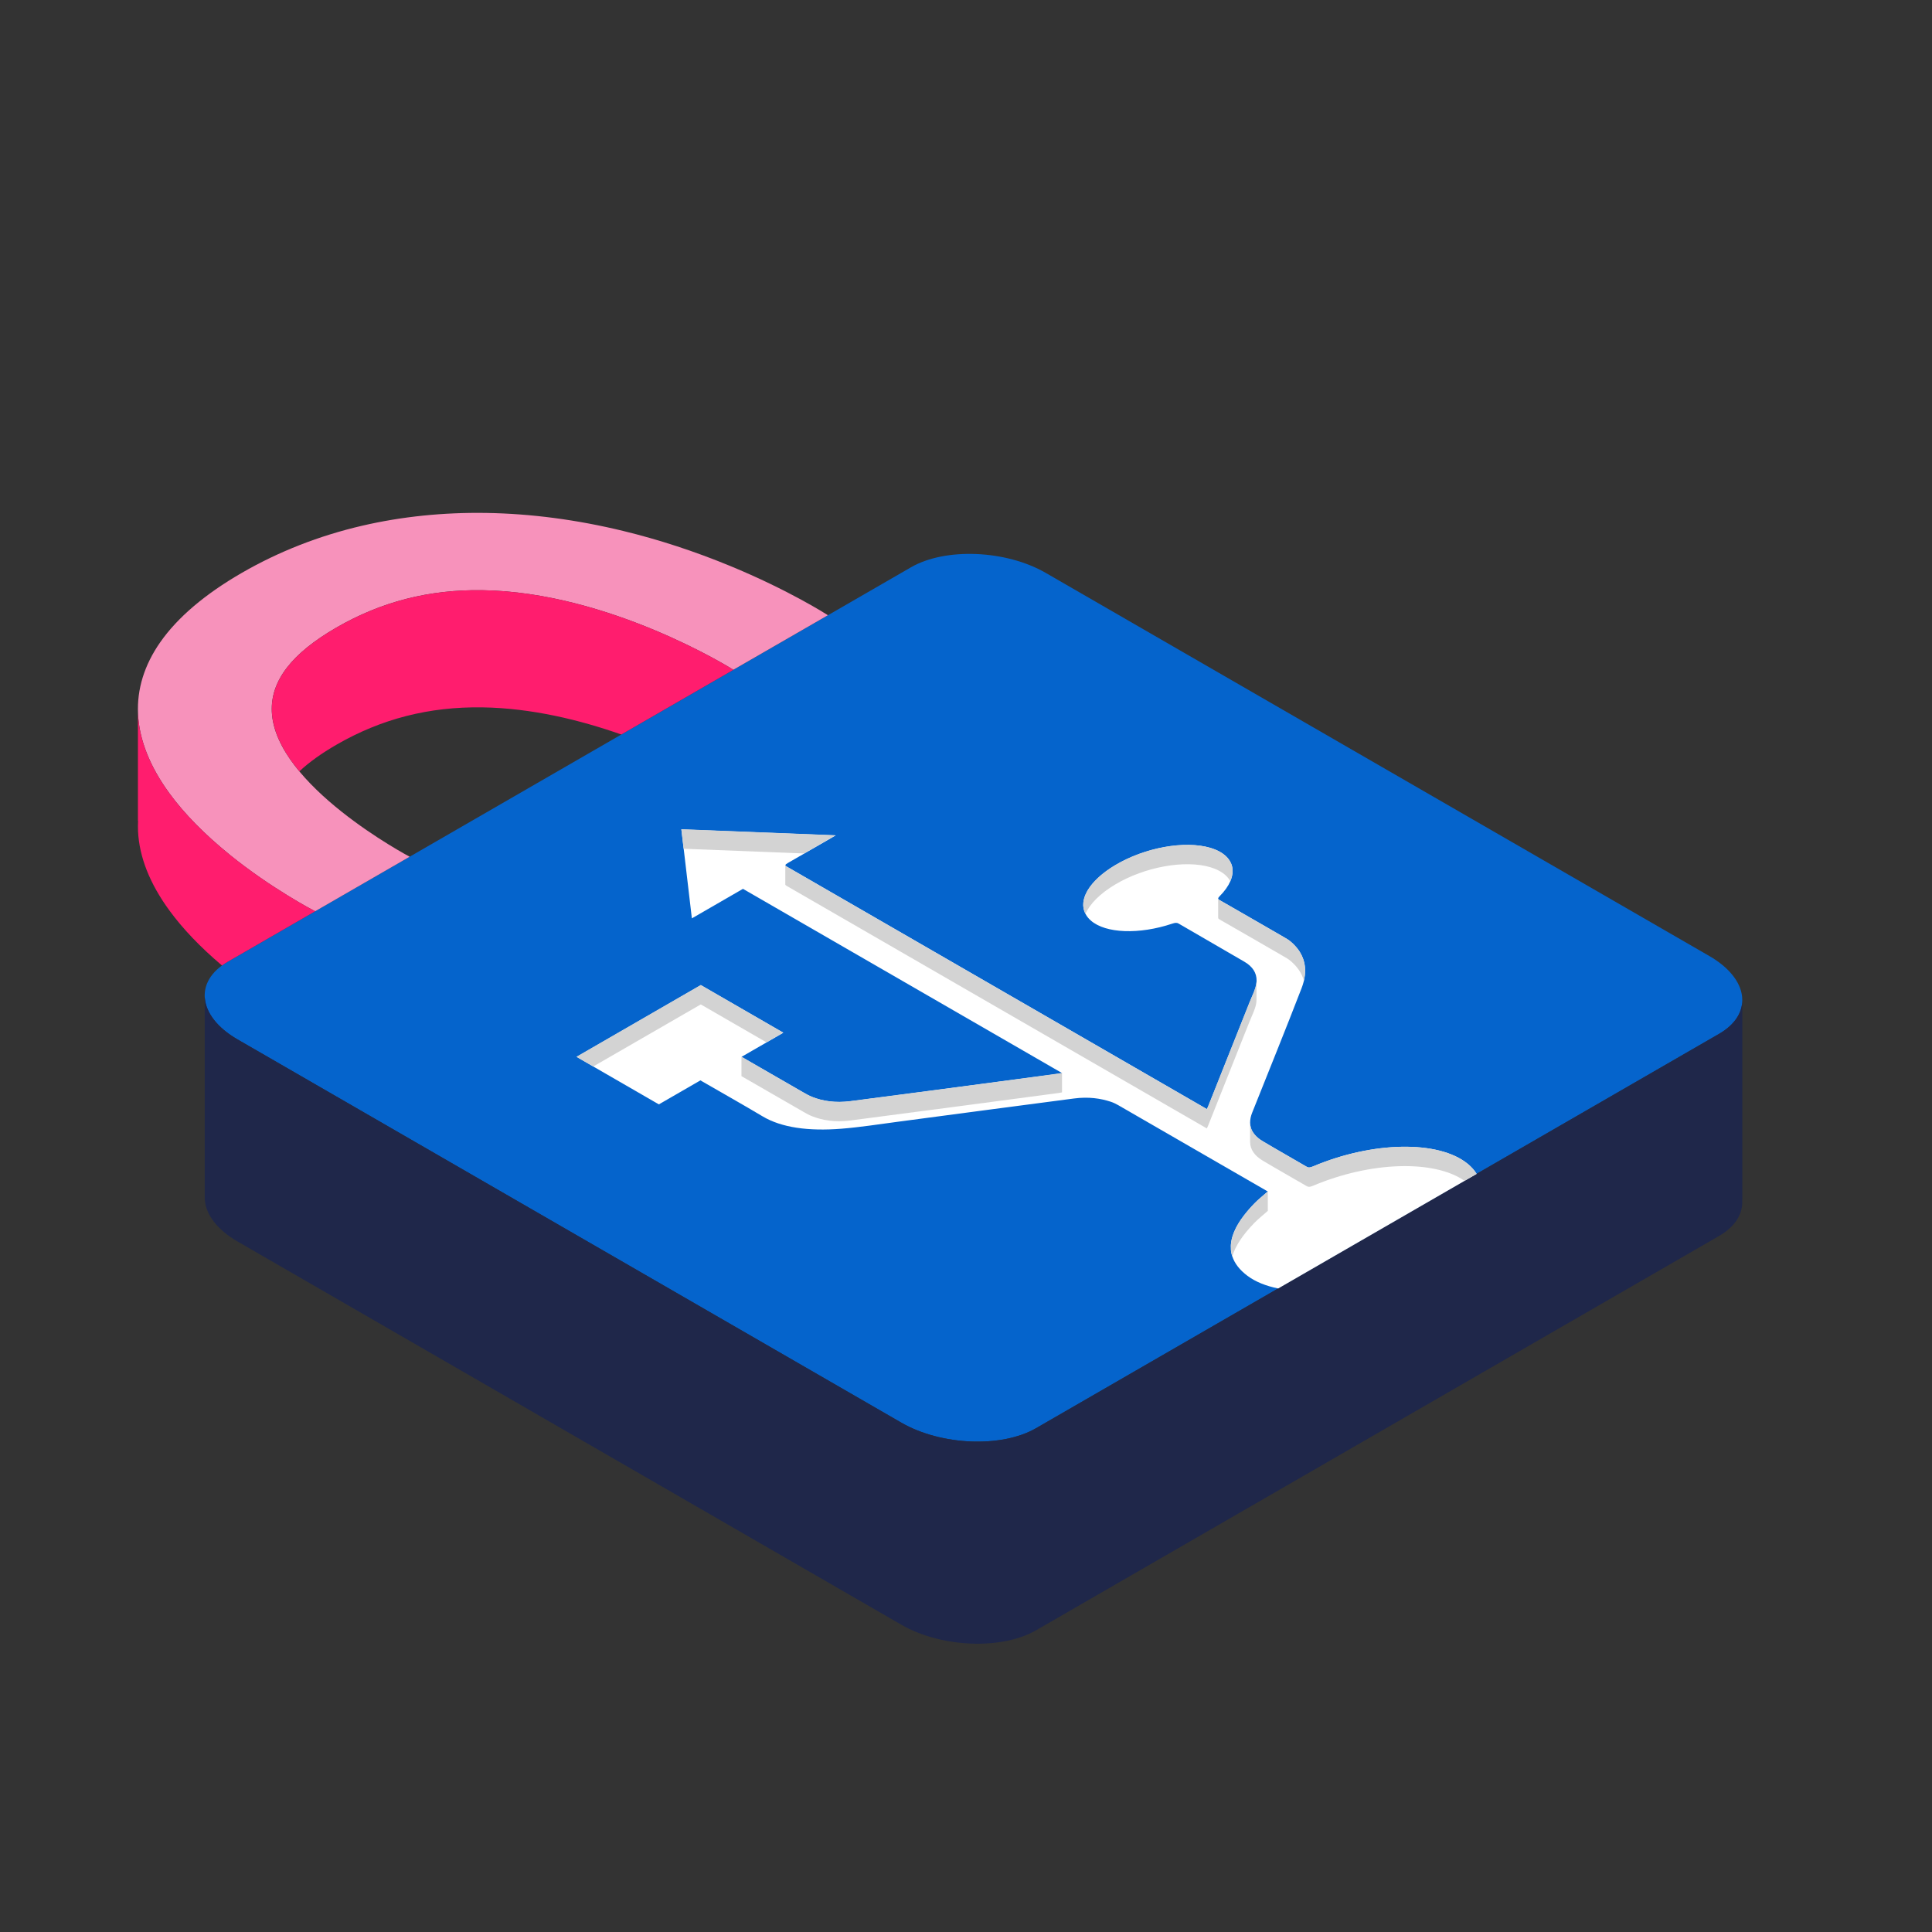<?xml version="1.0" encoding="UTF-8"?> <svg xmlns="http://www.w3.org/2000/svg" id="Calque_1" viewBox="0 0 1000 1000"><rect x="0" y="0" width="1000" height="1000" fill="#333333" stroke="none"/><defs><style>.cls-1{fill:#fff;}.cls-2{fill:#ff1d6e;}.cls-3{fill:#f792bb;}.cls-4{fill:#1f274a;}.cls-5{fill:#d3d3d3;}.cls-6{fill:#0564cc;}</style></defs><path class="cls-6" d="M536.23,739.25l353.58-204.14c17.79-10.27,15.54-28.38-5-40.24l-343.57-198.36c-20.54-11.86-51.91-13.16-69.7-2.89L117.95,497.76c-17.79,10.27-15.54,28.38,5,40.24l343.57,198.36c20.54,11.86,51.91,13.16,69.7,2.89Z"></path><path class="cls-4" d="M106.01,516.43c.55,7.56,6.28,15.4,16.95,21.57l343.57,198.36c20.54,11.86,51.91,13.16,69.7,2.89l125.34-72.37,96.46-55.69,6.23-3.6,125.55-72.48c8.55-4.94,12.46-11.68,11.95-18.68h.06v104.6h-.06c.51,6.99-3.39,13.74-11.94,18.68l-353.58,204.14c-17.79,10.27-49.16,8.97-69.7-2.89L122.96,642.6c-10.67-6.16-16.39-14.01-16.95-21.57h-.06v-104.6h.06Z"></path><path class="cls-3" d="M118.81,442.32c-12.95-10.48-23.44-21.17-31.17-31.77-10.1-13.85-15.55-27.62-16.19-40.94-.62-12.86,3.24-25.36,11.47-37.16,8.95-12.83,23.17-24.92,42.25-35.94,19.08-11.02,40.02-19.22,62.25-24.39,20.43-4.75,42.08-6.98,64.36-6.62,23.06,.37,46.92,3.51,70.9,9.35,18.36,4.46,36.87,10.52,55.03,18,30.49,12.55,50.02,25.07,50.83,25.59l-48.94,28.23,.05,.03c-.61-.39-64-40.25-130.03-41.21-27.57-.4-52.25,5.92-75.47,19.32-23.21,13.4-34.16,27.65-33.46,43.57,1.67,38.12,70.74,74.74,71.41,75.09l-.06-.03-48.92,28.24c-.91-.47-22.59-11.75-44.33-29.35Z"></path><g><path class="cls-2" d="M379.6,346.66c-2.16-1.36-64.79-40.23-129.97-41.18-27.56-.4-52.25,5.92-75.46,19.32s-34.16,27.66-33.46,43.57c.46,10.66,6.21,21.2,14.24,30.87,5.04-4.71,11.44-9.3,19.22-13.79,23.22-13.4,47.9-19.72,75.46-19.32,25.54,.37,50.7,6.57,71.97,14.05l58.03-33.5"></path><path class="cls-2" d="M71.39,424.78h.08c-.09,1.82-.1,3.65-.02,5.49,.64,13.31,6.08,27.08,16.19,40.93,6.93,9.51,16.1,19.1,27.26,28.54,.94-.69,1.96-1.35,3.05-1.98l45.19-26.09c-.91-.47-22.59-11.74-44.33-29.35-12.95-10.48-23.44-21.17-31.17-31.77-10.11-13.85-15.55-27.62-16.19-40.93v-.04l-.06,.04v55.16Z"></path></g><path class="cls-1" d="M298.38,546.99c2.9,1.68,5.8,3.35,8.7,5.03h0c11.31,6.53,22.59,13.04,33.95,19.6,7.17-4.14,14.24-8.22,21.51-12.42,.53,.31,.94,.54,1.35,.78,10.29,5.94,20.72,11.81,30.84,17.85,9.78,5.83,23.67,7.74,40.7,6.4,9.63-.76,19.65-2.33,29.52-3.64,30.32-3.99,60.68-8.09,90.99-12.02,7.56-.98,13.71-.04,18.98,1.69,1.45,.48,2.71,1.11,3.87,1.77,25.51,14.7,50.99,29.42,76.48,44.14,.31,.18,.63,.36,.93,.54-2.33,2.07-4.84,4.04-6.84,6.09h0c-.51,.52-1,1.04-1.48,1.56h0c-.38,.41-.74,.82-1.1,1.22-.2,.23-.4,.45-.59,.68-.19,.21-.37,.43-.55,.64-1.18,1.4-2.25,2.78-3.19,4.14-.12,.17-.24,.35-.36,.52-.78,1.15-1.46,2.28-2.06,3.4-.08,.14-.15,.28-.22,.43-.04,.07-.07,.14-.1,.21-.1,.19-.19,.37-.28,.56-.63,1.3-1.14,2.57-1.51,3.82-.04,.12-.08,.25-.11,.37-.13,.44-.23,.88-.33,1.31-.04,.22-.09,.43-.12,.64-.04,.23-.08,.46-.11,.69-.01,.06-.02,.12-.03,.17-.04,.36-.08,.7-.11,1.06-.01,.14-.02,.28-.02,.42,0,.07-.01,.14-.01,.22v.07c-.02,.62,0,1.22,.04,1.83,.03,.4,.08,.81,.14,1.2,.09,.61,.22,1.21,.4,1.8l.19,.59c1.2,3.64,3.81,7,7.87,10.04,4.12,3.08,9.55,5.24,15.87,6.51l96.46-55.69,6.23-3.6c-.19-.33-.4-.65-.62-.96-.19-.28-.39-.55-.6-.82-.52-.68-1.11-1.34-1.77-1.98-.39-.39-.8-.77-1.23-1.14-.14-.12-.29-.24-.44-.36-15.04-12.22-49.16-11.64-80,1.4-1.63,.69-2.4,.69-3.33,.14-7.51-4.41-15.21-8.72-22.67-13.17-.4-.24-.79-.49-1.15-.74-.12-.08-.24-.17-.36-.25-.21-.15-.42-.31-.62-.47-.02-.01-.04-.03-.07-.05-.73-.59-1.38-1.21-1.93-1.86-.48-.56-.89-1.14-1.23-1.74-.77-1.36-1.17-2.85-1.2-4.46v-.06c-.02-1.61,.32-3.33,1.06-5.18,8.56-21.47,17.29-42.97,25.57-64.42,.91-2.36,1.48-4.62,1.72-6.8,0-.01,0-.02,0-.03,.04-.46,.08-.91,.1-1.35,0-.03,0-.06,0-.09,.02-.46,.02-.93,.01-1.38-.01-.36-.03-.71-.06-1.06-.01-.17-.03-.35-.05-.52-.02-.17-.04-.35-.07-.52-.02-.15-.04-.3-.07-.44-.03-.2-.07-.39-.1-.59-.04-.2-.09-.4-.14-.59-.06-.23-.11-.46-.18-.69-.06-.23-.13-.45-.2-.68-.01-.05-.03-.1-.06-.16-.06-.19-.12-.36-.19-.55-.16-.43-.33-.85-.53-1.27-.07-.16-.15-.31-.23-.48-.25-.49-.51-.98-.81-1.46-.08-.13-.17-.26-.25-.4-.1-.15-.2-.3-.3-.45-.2-.3-.42-.6-.65-.89-.11-.15-.23-.3-.35-.44-.24-.3-.48-.58-.74-.86-.25-.28-.52-.57-.8-.85h0c-.56-.56-1.14-1.11-1.78-1.64-1.02-.86-2.3-1.59-3.57-2.32-4.35-2.52-8.7-5.03-13.05-7.54-4.35-2.52-8.71-5.03-13.08-7.53-2.33-1.34-4.67-2.68-7.01-4.01-.46-.27-.7-.51-.72-.82-.01-.3,.21-.65,.69-1.14,2.64-2.64,4.49-5.27,5.58-7.8,.2-.46,.38-.91,.52-1.36,.15-.46,.28-.91,.38-1.36,.1-.44,.17-.87,.22-1.3,.07-.66,.09-1.32,.05-1.95,0-.19-.02-.37-.05-.56-.01-.14-.03-.28-.06-.41,0-.09-.02-.19-.04-.28-.03-.17-.07-.33-.1-.49-.05-.2-.1-.39-.16-.58-.06-.19-.12-.36-.19-.54-.01-.02-.02-.05-.03-.07-.06-.14-.11-.29-.18-.43-.82-1.88-2.24-3.56-4.25-4.96-.12-.09-.24-.17-.36-.25-.15-.1-.31-.2-.47-.3-.19-.11-.37-.22-.56-.33-.17-.09-.33-.19-.5-.27-.03-.02-.06-.04-.09-.05-.17-.09-.35-.18-.53-.27-.19-.1-.39-.19-.59-.28-.2-.09-.4-.18-.61-.27-.2-.09-.42-.17-.63-.25-.09-.04-.19-.07-.28-.1-.34-.13-.69-.25-1.05-.37-.23-.07-.46-.15-.7-.22-13.25-3.95-33.98-.19-49.28,8.93-.59,.35-1.16,.7-1.72,1.06-.01,0-.02,.01-.03,.02-.27,.17-.53,.35-.79,.52-.34,.22-.67,.45-1,.68-.2,.13-.39,.27-.58,.41-.19,.13-.36,.26-.54,.39-.26,.19-.52,.38-.77,.57-.58,.44-1.14,.88-1.67,1.33-.25,.21-.51,.43-.75,.64-.51,.44-.99,.88-1.45,1.33-.22,.21-.43,.41-.64,.62-1.08,1.09-2.04,2.19-2.86,3.28-.1,.14-.2,.28-.3,.41-.03,.04-.06,.08-.09,.12-.09,.13-.19,.27-.27,.4-.25,.35-.47,.7-.69,1.05-.13,.22-.26,.43-.38,.65-.33,.6-.63,1.2-.88,1.79-.07,.16-.14,.33-.2,.49-.05,.11-.09,.22-.12,.32-.08,.22-.15,.43-.22,.64-.07,.25-.14,.49-.21,.73-.04,.19-.09,.36-.13,.55-.28,1.28-.35,2.53-.2,3.73,.04,.41,.12,.82,.22,1.21,.05,.2,.1,.4,.17,.59,.06,.2,.13,.4,.2,.59,.15,.39,.31,.77,.52,1.14,.64,1.23,1.57,2.38,2.78,3.43,7.61,6.64,24.96,7.3,42.11,1.56,1.53-.51,2.39-.56,3.27-.04,11.29,6.59,22.65,13.14,33.97,19.71,4.33,2.51,6.46,5.83,6.39,9.88v.02c0,.13,0,.26-.01,.39,0,.13-.02,.27-.03,.4-.04,.46-.1,.92-.2,1.4-.2,.99-.51,2-.9,3.03h0c-.17,.47-.36,.93-.55,1.4-.12,.27-.23,.54-.35,.81-.01,.03-.02,.06-.04,.09-.08,.21-.17,.43-.27,.64-.43,.99-.85,1.97-1.24,2.95-7.15,17.99-14.31,35.97-21.47,53.96-.14,.35-.32,.71-.63,1.38-.62-.36-.99-.57-1.36-.78-68.65-39.64-137.3-79.27-205.98-118.9-.93-.53-1.85-1.07-2.77-1.6-2.48-1.43-4.96-2.86-7.44-4.29-.43-.25-.64-.46-.64-.69,0,0,0-.02,0-.02,.02-.31,.45-.67,1.32-1.16,5.72-3.25,11.39-6.54,17.06-9.82,1.89-1.1,3.78-2.19,5.67-3.28,.51-.3,1.03-.6,1.96-1.14-26.74-1.05-53.1-2.08-79.84-3.13,.23,1.93,.45,3.85,.68,5.77,.17,1.44,.34,2.88,.51,4.32,1.41,11.98,2.81,23.91,4.23,35.97,9.03-5.21,17.68-10.21,26.45-15.28,55.1,31.81,110.07,63.55,165.18,95.37-.66,.12-1.19,.24-1.71,.31-4.11,.54-8.21,1.09-12.32,1.64-9.37,1.25-18.74,2.49-28.11,3.74-8.98,1.19-17.97,2.38-26.95,3.57-4.5,.6-8.98,1.19-13.47,1.78-3.07,.41-6.16,.81-9.24,1.21-5.9,.77-11.79,1.54-17.69,2.3-8.02,1.03-14.46-.07-19.76-2.15-1.82-.72-3.37-1.62-4.92-2.51-3.85-2.21-7.69-4.42-11.53-6.64-3.45-1.98-6.9-3.97-10.34-5.96-.39-.22-.78-.44-1.17-.67-2.45-1.41-4.89-2.82-7.34-4.24-.41-.23-.83-.48-1.37-.79,4.35-2.51,8.63-4.98,12.91-7.45,2.9-1.67,5.79-3.34,8.71-5.03-14.29-8.24-28.44-16.42-42.68-24.64-21.39,12.35-42.79,24.7-64.34,37.15Z"></path><g><path class="cls-5" d="M362.72,509.84c14.24,8.22,28.39,16.39,42.68,24.64-2.91,1.68-5.81,3.35-8.7,5.02-11.34-6.55-22.64-13.07-33.98-19.62-18.51,10.68-37.02,21.38-55.64,32.12-2.9-1.67-5.8-3.35-8.7-5.02,21.56-12.45,42.95-24.8,64.34-37.15Z"></path><path class="cls-5" d="M416.2,441.76c-20.8-.82-41.47-1.63-62.36-2.45-.4-3.36-.79-6.72-1.19-10.1,26.75,1.05,53.11,2.08,79.85,3.13-.93,.54-1.45,.83-1.96,1.13-4.78,2.76-9.55,5.52-14.33,8.28Z"></path><path class="cls-5" d="M626.51,448.88c-13.25-3.95-33.98-.19-49.28,8.93-7.91,4.72-13.18,10.11-15.39,15.23-3.87-7.29,1.93-17.25,15.39-25.27,15.3-9.13,36.03-12.88,49.28-8.93,9.96,2.97,13.57,9.64,10.28,17.27-1.68-3.14-5.12-5.68-10.28-7.22Z"></path></g><path class="cls-5" d="M383.78,546.96v10.05c.54,.31,.96,.55,1.37,.79,10.12,5.83,20.23,11.68,30.38,17.5,1.55,.9,3.1,1.8,4.92,2.51,5.3,2.07,11.74,3.19,19.76,2.15,35.89-4.64,71.85-9.47,107.78-14.23,.52-.07,1.05-.19,1.71-.31v-10.05l-14.03,1.95c-31.83,4.24-63.67,8.49-95.46,12.6-8.02,1.03-14.46-.07-19.76-2.15-1.82-.72-3.37-1.62-4.92-2.51-7.69-4.42-15.37-8.85-23.04-13.28l-8.71-5.03Z"></path><path class="cls-5" d="M630.52,465.04v10.04c0,.31,.25,.56,.72,.83,11.09,6.34,22.12,12.71,33.14,19.09,1.27,.73,2.55,1.47,3.57,2.33,3.6,3.03,5.89,6.46,6.92,10.26,.48-1.99,.69-3.91,.64-5.77-.01-.36-.03-.71-.06-1.06-.01-.17-.03-.35-.05-.52-.02-.17-.04-.35-.07-.52-.02-.15-.04-.3-.07-.44-.03-.2-.07-.39-.1-.59-.04-.2-.09-.4-.14-.59-.06-.23-.11-.46-.18-.69-.06-.23-.13-.45-.2-.68-.01-.05-.03-.1-.06-.16-.06-.19-.12-.36-.19-.55-.16-.43-.33-.85-.53-1.27-.07-.16-.15-.31-.23-.48-.25-.49-.51-.98-.81-1.46-.08-.13-.17-.26-.25-.4-.1-.15-.2-.3-.3-.45-.2-.3-.42-.6-.65-.89-.11-.15-.23-.3-.35-.44-.24-.3-.48-.58-.74-.86-.25-.28-.52-.57-.8-.85h0c-.55-.56-1.14-1.11-1.78-1.64-1.02-.86-2.3-1.59-3.57-2.32-4.35-2.52-8.7-5.03-13.05-7.54-4.36-2.51-8.72-5.02-13.08-7.52h0c-2.33-1.35-4.67-2.69-7.01-4.03-.46-.27-.7-.51-.72-.82Z"></path><path class="cls-5" d="M647.05,581.11v10.08c.09,3.87,2.35,7.03,6.55,9.55,7.45,4.45,15.16,8.76,22.67,13.16,.93,.55,1.7,.56,3.33-.14,29.8-12.6,62.68-13.56,78.43-2.57l6.23-3.6c-.19-.33-.4-.65-.62-.96-.19-.28-.39-.55-.6-.82-.52-.68-1.11-1.34-1.77-1.98-.39-.39-.8-.77-1.23-1.14-.14-.12-.29-.24-.44-.36-15.04-12.22-49.16-11.64-80,1.4-1.63,.69-2.4,.69-3.33,.14-7.51-4.41-15.21-8.72-22.67-13.17-.4-.24-.79-.49-1.15-.74-.12-.08-.24-.17-.36-.25-.21-.15-.42-.31-.62-.47-.02-.01-.04-.03-.07-.05-.73-.59-1.38-1.21-1.93-1.86-.48-.56-.89-1.14-1.23-1.74-.77-1.36-1.17-2.85-1.2-4.46Z"></path><path class="cls-5" d="M637.09,646.74c.03,.4,.08,.81,.14,1.2,.1,.61,.23,1.21,.4,1.8l.19,.59c1.55-5.38,5.43-11.23,11.56-17.49,1.99-2.04,4.5-4.02,6.84-6.09v-10.05c-2.33,2.07-4.84,4.04-6.84,6.09h0c-.51,.52-1,1.04-1.48,1.56h0c-.38,.41-.74,.82-1.1,1.22-.2,.23-.4,.45-.59,.68-.19,.21-.37,.43-.55,.64-1.18,1.4-2.25,2.78-3.19,4.14-.12,.17-.24,.35-.36,.52-.78,1.15-1.46,2.28-2.06,3.4-.08,.14-.15,.28-.22,.43-.04,.07-.07,.14-.1,.21-.1,.19-.19,.37-.28,.56-.63,1.3-1.14,2.57-1.51,3.82-.04,.12-.08,.25-.11,.37-.13,.44-.23,.88-.33,1.31-.04,.22-.09,.43-.12,.64-.06,.29-.1,.57-.14,.86-.04,.36-.08,.7-.11,1.06-.01,.14-.02,.28-.02,.42,0,.1-.01,.19-.01,.29-.02,.62,0,1.22,.04,1.83Z"></path><path class="cls-5" d="M406.47,447.76v10.02h0c-.02,.24,.19,.46,.64,.72,72.09,41.59,144.14,83.19,216.19,124.79,.37,.22,.74,.43,1.36,.79,.31-.67,.49-1.03,.63-1.38,7.16-17.99,14.32-35.97,21.47-53.96,1.18-2.98,2.78-6.03,3.35-8.9,.16-.79,.23-1.56,.24-2.3v-9.93c0,.13,0,.26-.01,.39,0,.13-.02,.27-.03,.4-.04,.46-.1,.92-.2,1.4-.2,.99-.51,2-.9,3.03h0c-.17,.47-.36,.93-.55,1.4-.12,.27-.23,.54-.35,.81-.01,.03-.02,.06-.04,.09-.08,.21-.17,.43-.27,.64-.43,.99-.85,1.97-1.24,2.95-7.15,17.99-14.31,35.97-21.47,53.96-.14,.35-.32,.71-.63,1.38-.62-.36-.99-.57-1.36-.78-68.65-39.64-137.3-79.27-205.98-118.9-.93-.53-1.85-1.07-2.77-1.6-2.48-1.43-4.96-2.86-7.44-4.29-.43-.25-.64-.46-.64-.69Z"></path></svg> 